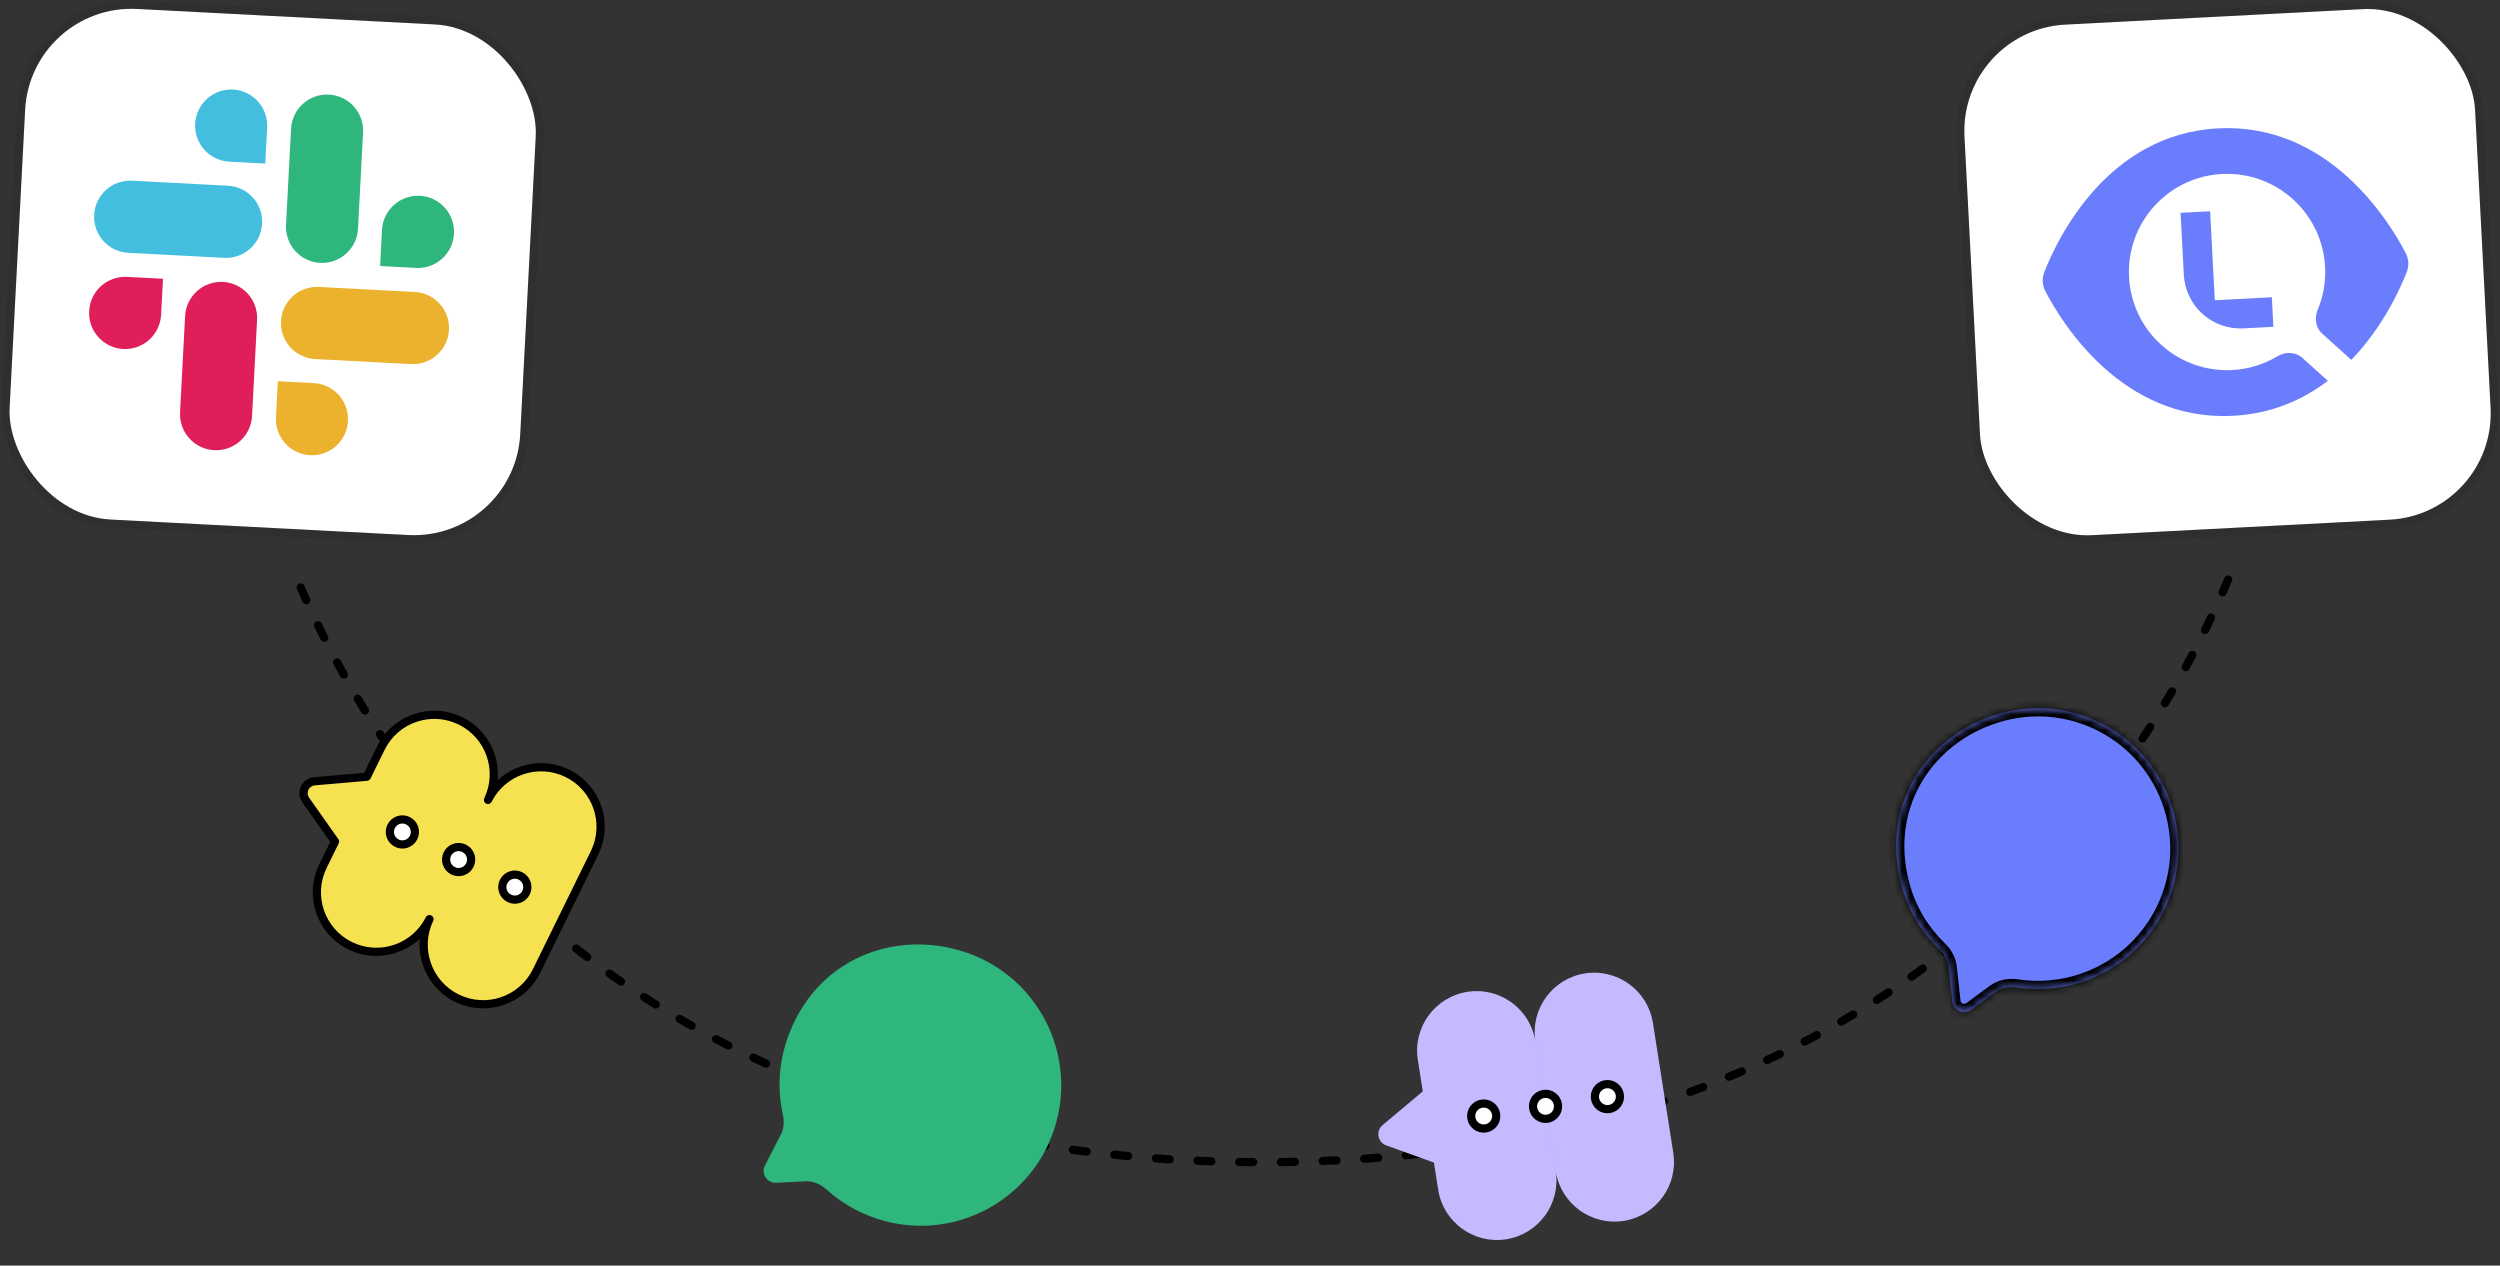 <?xml version="1.0" encoding="UTF-8"?> <svg xmlns="http://www.w3.org/2000/svg" width="320" height="162" viewBox="0 0 320 162" fill="none"><rect x="0" y="0" width="320" height="162" fill="#333333" stroke="none"/><path d="M285.211 74.185C267.401 115.934 227.852 148.761 161.629 148.761C95.405 148.761 55.857 115.934 38.047 74.185" stroke="black" stroke-width="1.05" stroke-linecap="round" stroke-dasharray="1.78 3.56"></path><rect width="65.423" height="65.421" rx="13.63" transform="matrix(0.999 0.052 -0.052 0.999 3.926 0.436)" fill="white"></rect><rect x="-0.497" y="-0.552" width="66.473" height="66.471" rx="14.155" transform="matrix(0.999 0.052 -0.052 0.999 3.896 0.461)" stroke="black" stroke-opacity="0.08" stroke-width="1.05"></rect><g clip-path="url(#clip0_1730_17038)"><path fill-rule="evenodd" clip-rule="evenodd" d="M29.831 11.462C29.225 11.431 28.619 11.52 28.047 11.723C27.476 11.926 26.95 12.239 26.5 12.646C26.049 13.052 25.684 13.543 25.423 14.091C25.163 14.638 25.012 15.232 24.981 15.838C24.949 16.443 25.036 17.049 25.238 17.621C25.44 18.193 25.753 18.719 26.158 19.17C26.563 19.621 27.054 19.988 27.601 20.249C28.148 20.511 28.741 20.662 29.347 20.695L33.954 20.936L34.196 16.32C34.228 15.715 34.141 15.109 33.939 14.537C33.737 13.965 33.425 13.438 33.019 12.987C32.614 12.536 32.124 12.169 31.577 11.908C31.029 11.646 30.436 11.495 29.831 11.462ZM29.185 23.773L16.899 23.129C16.294 23.098 15.688 23.186 15.117 23.389C14.545 23.592 14.019 23.905 13.569 24.312C13.119 24.718 12.753 25.209 12.492 25.756C12.232 26.304 12.082 26.897 12.05 27.503C12.018 28.109 12.105 28.715 12.307 29.287C12.509 29.858 12.821 30.385 13.227 30.836C13.632 31.287 14.122 31.654 14.669 31.916C15.217 32.177 15.81 32.329 16.416 32.361L28.701 33.005C29.307 33.036 29.913 32.947 30.485 32.745C31.056 32.541 31.582 32.228 32.032 31.822C32.483 31.415 32.849 30.924 33.109 30.377C33.37 29.829 33.52 29.235 33.551 28.63C33.583 28.024 33.496 27.418 33.294 26.846C33.092 26.275 32.779 25.748 32.374 25.297C31.969 24.846 31.478 24.479 30.931 24.218C30.384 23.956 29.791 23.805 29.185 23.773Z" fill="#44BEDF"></path><path fill-rule="evenodd" clip-rule="evenodd" d="M58.111 29.917C58.144 29.311 58.056 28.705 57.854 28.134C57.652 27.562 57.34 27.035 56.934 26.584C56.529 26.133 56.039 25.767 55.492 25.505C54.945 25.243 54.351 25.092 53.746 25.06C53.14 25.029 52.534 25.117 51.963 25.32C51.392 25.523 50.866 25.837 50.415 26.243C49.965 26.649 49.599 27.14 49.339 27.687C49.078 28.235 48.928 28.828 48.897 29.434L48.655 34.05L53.262 34.292C53.868 34.323 54.474 34.235 55.045 34.032C55.617 33.829 56.143 33.515 56.593 33.109C57.043 32.703 57.409 32.212 57.669 31.664C57.93 31.116 58.08 30.523 58.111 29.917ZM45.825 29.273L46.471 16.964C46.503 16.358 46.416 15.752 46.214 15.18C46.012 14.608 45.7 14.082 45.294 13.63C44.889 13.179 44.398 12.812 43.851 12.551C43.304 12.289 42.711 12.138 42.105 12.106C41.499 12.075 40.894 12.163 40.322 12.366C39.751 12.569 39.225 12.883 38.774 13.289C38.324 13.695 37.958 14.186 37.698 14.734C37.437 15.281 37.287 15.875 37.256 16.481L36.611 28.79C36.579 29.396 36.666 30.002 36.868 30.574C37.069 31.146 37.382 31.672 37.787 32.123C38.193 32.574 38.683 32.941 39.23 33.203C39.777 33.464 40.371 33.616 40.976 33.648C41.582 33.679 42.188 33.591 42.759 33.388C43.331 33.185 43.857 32.871 44.307 32.465C44.757 32.059 45.123 31.568 45.384 31.02C45.644 30.472 45.794 29.879 45.825 29.273Z" fill="#2EB67D"></path><path fill-rule="evenodd" clip-rule="evenodd" d="M39.687 58.268C40.293 58.299 40.899 58.211 41.47 58.008C42.042 57.805 42.568 57.491 43.018 57.085C43.468 56.679 43.834 56.188 44.095 55.64C44.355 55.092 44.505 54.499 44.536 53.893C44.569 53.288 44.481 52.682 44.279 52.11C44.078 51.538 43.765 51.012 43.36 50.561C42.954 50.109 42.464 49.743 41.917 49.481C41.37 49.22 40.777 49.068 40.171 49.036L35.564 48.795L35.322 53.41C35.289 54.016 35.377 54.622 35.578 55.194C35.78 55.766 36.093 56.292 36.498 56.743C36.904 57.194 37.394 57.561 37.941 57.823C38.488 58.085 39.081 58.236 39.687 58.268ZM40.332 45.958L52.618 46.602C53.224 46.633 53.83 46.544 54.401 46.342C54.972 46.139 55.498 45.825 55.949 45.419C56.399 45.013 56.765 44.522 57.025 43.974C57.286 43.427 57.436 42.833 57.467 42.228C57.5 41.622 57.413 41.016 57.211 40.444C57.009 39.872 56.696 39.346 56.291 38.895C55.886 38.443 55.395 38.077 54.848 37.815C54.301 37.553 53.708 37.402 53.102 37.37L40.816 36.726C40.211 36.695 39.605 36.783 39.033 36.986C38.462 37.189 37.936 37.503 37.485 37.909C37.035 38.315 36.669 38.806 36.409 39.354C36.148 39.901 35.998 40.495 35.967 41.101C35.935 41.706 36.022 42.312 36.224 42.884C36.426 43.456 36.738 43.982 37.144 44.433C37.549 44.884 38.039 45.251 38.586 45.513C39.133 45.774 39.727 45.926 40.332 45.958Z" fill="#ECB22E"></path><path fill-rule="evenodd" clip-rule="evenodd" d="M11.406 39.815C11.374 40.42 11.461 41.026 11.663 41.598C11.865 42.17 12.178 42.696 12.583 43.147C12.989 43.598 13.479 43.965 14.026 44.227C14.573 44.488 15.166 44.639 15.772 44.672C16.377 44.703 16.983 44.614 17.555 44.412C18.126 44.209 18.652 43.895 19.102 43.489C19.553 43.083 19.918 42.592 20.179 42.044C20.439 41.497 20.59 40.903 20.621 40.298L20.863 35.681L16.256 35.44C15.65 35.408 15.044 35.497 14.472 35.7C13.901 35.903 13.375 36.217 12.925 36.623C12.474 37.029 12.108 37.52 11.848 38.068C11.587 38.616 11.438 39.209 11.406 39.815ZM23.692 40.459L23.047 52.768C23.015 53.374 23.102 53.98 23.304 54.551C23.506 55.123 23.818 55.65 24.224 56.101C24.629 56.552 25.119 56.919 25.666 57.181C26.213 57.442 26.807 57.594 27.412 57.626C28.018 57.657 28.624 57.569 29.195 57.366C29.767 57.163 30.293 56.849 30.743 56.443C31.194 56.036 31.559 55.545 31.82 54.998C32.08 54.45 32.23 53.856 32.262 53.251L32.907 40.942C32.939 40.337 32.852 39.731 32.65 39.159C32.448 38.587 32.136 38.06 31.73 37.609C31.325 37.158 30.835 36.791 30.288 36.53C29.74 36.268 29.147 36.117 28.541 36.084C27.936 36.053 27.33 36.142 26.758 36.345C26.187 36.548 25.661 36.861 25.211 37.267C24.76 37.674 24.395 38.165 24.134 38.712C23.873 39.26 23.723 39.853 23.692 40.459Z" fill="#E01E5A"></path></g><rect width="65.423" height="65.421" rx="13.63" transform="matrix(0.999 -0.052 0.052 0.999 250.744 3.859)" fill="white"></rect><rect x="-0.552" y="-0.497" width="66.473" height="66.471" rx="14.155" transform="matrix(0.999 -0.052 0.052 0.999 250.769 3.83)" stroke="black" stroke-opacity="0.08" stroke-width="1.05"></rect><path fill-rule="evenodd" clip-rule="evenodd" d="M261.67 34.819C261.356 35.617 261.403 36.5 261.798 37.262C263.88 41.273 271.618 53.97 285.83 53.225C290.784 52.965 294.786 51.163 297.966 48.747L294.684 45.791C293.814 45.008 292.509 45.01 291.505 45.61C289.804 46.627 287.838 47.255 285.723 47.366C278.792 47.729 272.88 42.405 272.517 35.475C272.154 28.545 277.477 22.633 284.407 22.27C291.338 21.907 297.25 27.23 297.613 34.16C297.715 36.104 297.37 37.968 296.666 39.653C296.231 40.696 296.388 41.936 297.228 42.693L300.972 46.064C304.977 41.907 307.184 37.071 308.061 34.837C308.375 34.039 308.328 33.156 307.933 32.394C305.851 28.383 298.113 15.686 283.901 16.431C269.69 17.176 263.321 30.612 261.67 34.819ZM279.529 35.168L279.113 27.243L282.897 27.045L283.494 38.431L290.795 38.049L290.993 41.832L287.154 42.033C283.152 42.243 279.738 39.169 279.529 35.168Z" fill="#6A7DFD"></path><path fill-rule="evenodd" clip-rule="evenodd" d="M202.873 124.597C198.718 125.248 195.878 129.143 196.529 133.298L199.135 149.927C199.786 154.081 203.682 156.922 207.837 156.271C211.991 155.62 214.832 151.724 214.181 147.569L211.575 130.941C210.924 126.786 207.028 123.946 202.873 124.597ZM181.482 135.656C180.831 131.501 183.671 127.606 187.826 126.954C191.981 126.303 195.877 129.144 196.528 133.299L199.133 149.927C199.784 154.082 196.944 157.978 192.789 158.629C188.635 159.28 184.739 156.439 184.088 152.285L183.543 148.807L177.439 146.612C176.333 146.214 176.075 144.767 176.974 144.011L182.115 139.693L181.482 135.656Z" fill="#C7B9FF"></path><ellipse cx="1.603" cy="1.603" rx="1.603" ry="1.603" transform="matrix(0.988 -0.155 0.155 0.988 188.082 141.518)" fill="white" stroke="black" stroke-width="1.05"></ellipse><ellipse cx="1.603" cy="1.603" rx="1.603" ry="1.603" transform="matrix(0.988 -0.155 0.155 0.988 195.996 140.276)" fill="white" stroke="black" stroke-width="1.05"></ellipse><ellipse cx="1.603" cy="1.603" rx="1.603" ry="1.603" transform="matrix(0.988 -0.155 0.155 0.988 203.918 139.035)" fill="white" stroke="black" stroke-width="1.05"></ellipse><path fill-rule="evenodd" clip-rule="evenodd" d="M48.757 95.754C50.61 91.979 55.172 90.421 58.947 92.274C62.699 94.115 64.261 98.632 62.462 102.393C64.338 98.671 68.866 97.145 72.617 98.986C76.392 100.839 77.95 105.402 76.097 109.177L68.68 124.286C66.827 128.061 62.264 129.62 58.489 127.767C54.738 125.925 53.176 121.409 54.974 117.648C53.098 121.369 48.571 122.895 44.82 121.054C41.045 119.201 39.487 114.639 41.34 110.863L42.882 107.721L39.134 102.401C38.457 101.44 39.076 100.107 40.247 100.005L46.957 99.42L48.757 95.754Z" fill="#F6E251"></path><path d="M62.462 102.393L61.989 102.166C61.865 102.426 61.973 102.737 62.231 102.864C62.489 102.991 62.802 102.886 62.931 102.629L62.462 102.393ZM76.097 109.177L75.626 108.946L76.097 109.177ZM68.68 124.286L69.151 124.518L68.68 124.286ZM54.974 117.648L55.448 117.874C55.572 117.614 55.464 117.303 55.206 117.176C54.947 117.05 54.635 117.154 54.505 117.411L54.974 117.648ZM42.882 107.721L43.354 107.952C43.438 107.78 43.422 107.575 43.312 107.418L42.882 107.721ZM39.134 102.401L39.563 102.099L39.563 102.099L39.134 102.401ZM40.247 100.005L40.293 100.528L40.293 100.528L40.247 100.005ZM46.957 99.42L47.003 99.943C47.186 99.927 47.347 99.816 47.428 99.651L46.957 99.42ZM59.179 91.802C55.143 89.822 50.266 91.487 48.285 95.523L49.228 95.985C50.953 92.471 55.201 91.02 58.716 92.745L59.179 91.802ZM62.936 102.619C64.859 98.599 63.189 93.771 59.179 91.802L58.716 92.745C62.209 94.459 63.663 98.665 61.989 102.166L62.936 102.619ZM62.931 102.629C64.678 99.164 68.893 97.744 72.385 99.457L72.848 98.515C68.839 96.547 63.999 98.178 61.994 102.156L62.931 102.629ZM72.385 99.457C75.9 101.183 77.351 105.431 75.626 108.946L76.568 109.408C78.549 105.373 76.883 100.496 72.848 98.515L72.385 99.457ZM75.626 108.946L68.209 124.055L69.151 124.518L76.568 109.408L75.626 108.946ZM68.209 124.055C66.484 127.57 62.235 129.021 58.721 127.295L58.258 128.238C62.293 130.219 67.171 128.553 69.151 124.518L68.209 124.055ZM58.721 127.295C55.228 125.581 53.773 121.376 55.448 117.874L54.501 117.421C52.578 121.442 54.248 126.27 58.258 128.238L58.721 127.295ZM44.589 121.525C48.598 123.493 53.438 121.862 55.443 117.884L54.505 117.411C52.759 120.876 48.543 122.297 45.051 120.583L44.589 121.525ZM40.868 110.632C38.888 114.668 40.553 119.545 44.589 121.525L45.051 120.583C41.536 118.858 40.086 114.61 41.811 111.095L40.868 110.632ZM42.411 107.489L40.868 110.632L41.811 111.095L43.354 107.952L42.411 107.489ZM38.705 102.704L42.453 108.023L43.312 107.418L39.563 102.099L38.705 102.704ZM40.202 99.482C38.627 99.619 37.794 101.412 38.705 102.704L39.563 102.099C39.119 101.469 39.525 100.595 40.293 100.528L40.202 99.482ZM46.912 98.897L40.202 99.482L40.293 100.528L47.003 99.943L46.912 98.897ZM48.285 95.523L46.486 99.188L47.428 99.651L49.228 95.985L48.285 95.523Z" fill="black"></path><ellipse cx="1.603" cy="1.603" rx="1.603" ry="1.603" transform="matrix(0.898 0.441 -0.441 0.898 50.773 104.343)" fill="white" stroke="black" stroke-width="1.05"></ellipse><ellipse cx="1.603" cy="1.603" rx="1.603" ry="1.603" transform="matrix(0.898 0.441 -0.441 0.898 57.971 107.876)" fill="white" stroke="black" stroke-width="1.05"></ellipse><ellipse cx="1.603" cy="1.603" rx="1.603" ry="1.603" transform="matrix(0.898 0.441 -0.441 0.898 65.166 111.406)" fill="white" stroke="black" stroke-width="1.05"></ellipse><mask id="path-20-inside-1_1730_17038" fill="white"><path fill-rule="evenodd" clip-rule="evenodd" d="M265.463 125.995C275.058 123.456 280.778 113.62 278.239 104.025C275.701 94.431 265.864 88.711 256.269 91.249C247.122 93.67 240.539 102.552 243.37 113.251C244.235 116.52 245.961 119.335 248.24 121.525C248.878 122.138 249.324 122.934 249.42 123.812L249.899 128.184C250.027 129.352 251.374 129.942 252.32 129.244L255.314 127.033C256.12 126.437 257.146 126.248 258.138 126.397C260.516 126.756 263.002 126.646 265.463 125.995Z"></path></mask><path fill-rule="evenodd" clip-rule="evenodd" d="M265.463 125.995C275.058 123.456 280.778 113.62 278.239 104.025C275.701 94.431 265.864 88.711 256.269 91.249C247.122 93.67 240.539 102.552 243.37 113.251C244.235 116.52 245.961 119.335 248.24 121.525C248.878 122.138 249.324 122.934 249.42 123.812L249.899 128.184C250.027 129.352 251.374 129.942 252.32 129.244L255.314 127.033C256.12 126.437 257.146 126.248 258.138 126.397C260.516 126.756 263.002 126.646 265.463 125.995Z" fill="#6A7DFD"></path><path d="M249.899 128.184L250.943 128.069L250.943 128.069L249.899 128.184ZM252.32 129.244L252.943 130.088L252.943 130.088L252.32 129.244ZM255.314 127.033L255.938 127.877L255.314 127.033ZM258.138 126.397L258.294 125.359L258.138 126.397ZM248.24 121.525L248.968 120.768L248.24 121.525ZM249.42 123.812L248.376 123.927L249.42 123.812ZM277.224 104.294C279.615 113.328 274.229 122.589 265.195 124.979L265.732 127.01C275.887 124.323 281.942 113.912 279.255 103.757L277.224 104.294ZM256.538 92.265C265.572 89.874 274.834 95.26 277.224 104.294L279.255 103.757C276.567 93.601 266.156 87.547 256.001 90.234L256.538 92.265ZM244.386 112.983C241.721 102.912 247.881 94.555 256.538 92.265L256.001 90.234C246.363 92.784 239.358 102.192 242.355 113.52L244.386 112.983ZM248.968 120.768C246.823 118.706 245.199 116.059 244.386 112.983L242.355 113.52C243.271 116.981 245.1 119.963 247.513 122.282L248.968 120.768ZM250.943 128.069L250.464 123.698L248.376 123.927L248.856 128.298L250.943 128.069ZM251.696 128.399C251.402 128.616 250.983 128.433 250.943 128.069L248.856 128.298C249.072 130.271 251.346 131.268 252.943 130.088L251.696 128.399ZM254.69 126.188L251.696 128.399L252.943 130.088L255.938 127.877L254.69 126.188ZM265.195 124.979C262.875 125.593 260.534 125.697 258.294 125.359L257.981 127.435C260.498 127.815 263.128 127.699 265.732 127.01L265.195 124.979ZM255.938 127.877C256.482 127.475 257.216 127.32 257.981 127.435L258.294 125.359C257.077 125.175 255.758 125.399 254.69 126.188L255.938 127.877ZM247.513 122.282C248.004 122.755 248.311 123.333 248.376 123.927L250.464 123.698C250.336 122.534 249.751 121.521 248.968 120.768L247.513 122.282Z" fill="black" mask="url(#path-20-inside-1_1730_17038)"></path><path fill-rule="evenodd" clip-rule="evenodd" d="M112.11 155.949C121.513 159.128 131.711 154.083 134.89 144.681C138.069 135.279 133.023 125.08 123.621 121.901C114.658 118.871 104.266 122.644 100.721 133.128C99.64 136.326 99.524 139.62 100.212 142.701C100.404 143.563 100.337 144.471 99.933 145.256L97.915 149.174C97.377 150.219 98.175 151.454 99.348 151.393L103.063 151.203C104.065 151.151 105.026 151.56 105.771 152.233C107.558 153.849 109.694 155.132 112.11 155.949Z" fill="#2EB67D"></path><defs><clipPath id="clip0_1730_17038"><rect width="46.341" height="46.34" fill="white" transform="matrix(0.999 0.052 -0.052 0.999 12.955 10.462)"></rect></clipPath></defs></svg> 